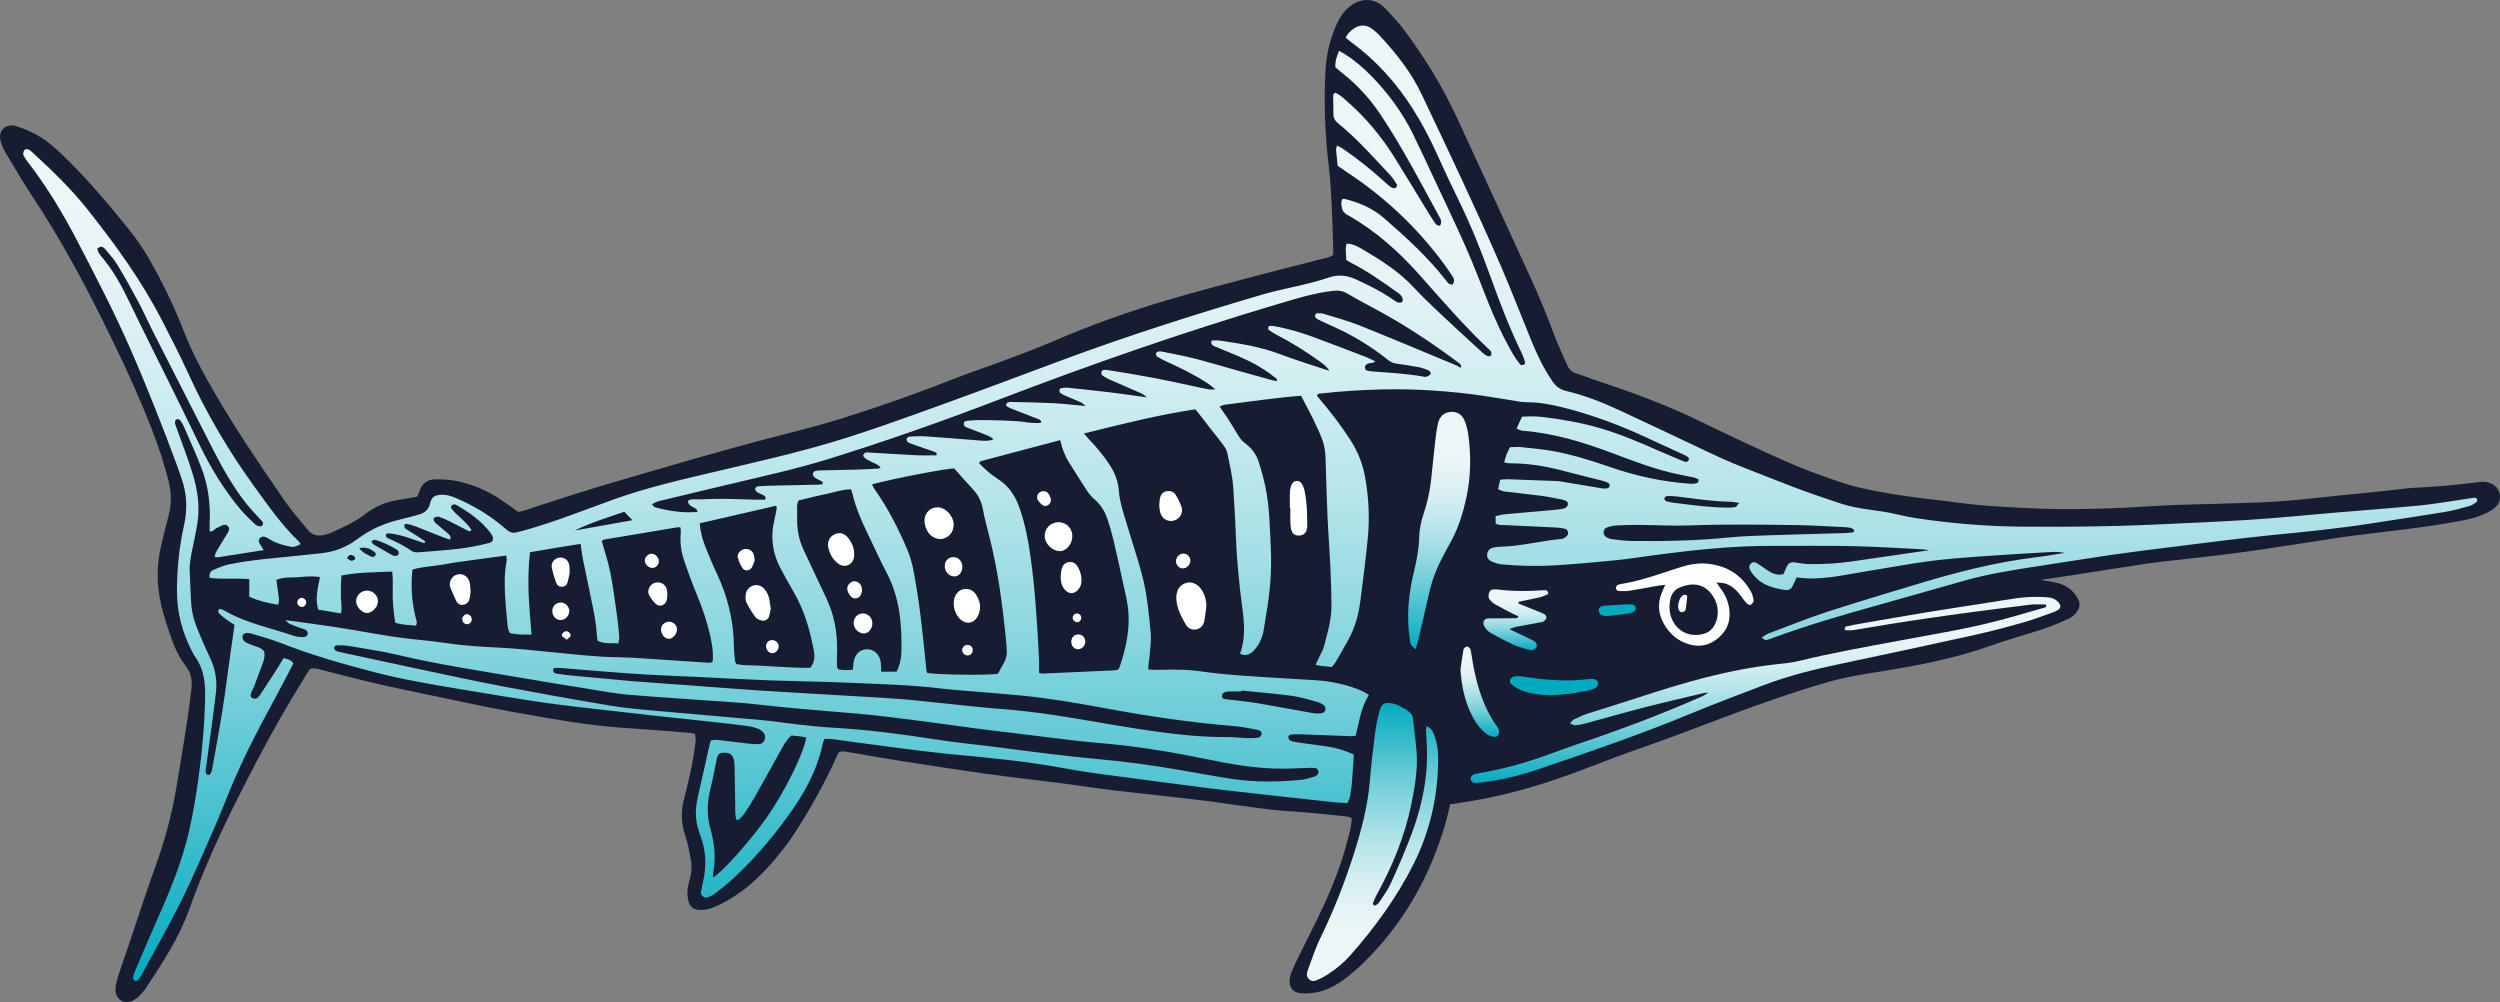 <?xml version="1.0" encoding="UTF-8"?><svg id="b" xmlns="http://www.w3.org/2000/svg" xmlns:xlink="http://www.w3.org/1999/xlink" viewBox="0 0 1054 422.47"><rect x="0" y="0" width="1054" height="422.47" fill="#808080" stroke="none"/><defs><style>.j{fill:url(#g);}.k{fill:url(#h);}.l{fill:url(#i);}.m{fill:url(#f);}.n{fill:url(#d);}.o{fill:url(#e);}.p{fill:#01abbf;}.q{fill:#fff;}.r{fill:#161d33;}</style><linearGradient id="d" x1="526.9" y1="413.7" x2="526.9" y2="10.77" gradientTransform="translate(1054) rotate(-180) scale(1 -1)" gradientUnits="userSpaceOnUse"><stop offset="0" stop-color="#01abbf"/><stop offset=".04" stop-color="#13b0c3"/><stop offset=".21" stop-color="#54c5d2"/><stop offset=".36" stop-color="#8ad6df"/><stop offset=".5" stop-color="#b4e4e9"/><stop offset=".63" stop-color="#d2eef1"/><stop offset=".74" stop-color="#e5f3f5"/><stop offset=".82" stop-color="#ecf6f7"/></linearGradient><linearGradient id="e" x1="475.33" y1="413.59" x2="475.33" y2="296.36" gradientTransform="translate(1054) rotate(-180) scale(1 -1)" gradientUnits="userSpaceOnUse"><stop offset=".18" stop-color="#ecf6f7"/><stop offset=".26" stop-color="#e5f3f5"/><stop offset=".37" stop-color="#d2eef1"/><stop offset=".5" stop-color="#b4e4e9"/><stop offset=".64" stop-color="#8ad6df"/><stop offset=".79" stop-color="#54c5d2"/><stop offset=".96" stop-color="#13b0c3"/><stop offset="1" stop-color="#01abbf"/></linearGradient><linearGradient id="f" x1="309.69" y1="330.12" x2="309.69" y2="251.64" xlink:href="#d"/><linearGradient id="g" x1="447.25" y1="273.79" x2="447.25" y2="173.65" xlink:href="#d"/><linearGradient id="h" x1="414.93" y1="274.1" x2="414.93" y2="248.46" xlink:href="#d"/><linearGradient id="i" x1="430.14" y1="310.68" x2="430.14" y2="272.57" xlink:href="#d"/></defs><g id="c"><g><path class="r" d="M218.56,215.87c-2.25-1.59-4.29-3.01-6.31-4.45-6.17-4.38-12.97-7.35-20.4-8.73-2.7-.5-5.51-.62-8.27-.62-3.24,0-5.52,1.63-6.63,4.77-.29,.82-.65,1.61-1.03,2.54-2.62,.47-5.17,.99-7.75,1.36-5.33,.78-10.1,2.78-14.35,6.11-4.3,3.37-9.32,5.46-14.21,7.76-.79,.37-1.65,.6-2.5,.82-2.91,.76-5.47,.37-7.47-2.17-3.08-3.9-6.49-7.57-9.31-11.65-11.71-16.97-23.27-34.06-33.32-52.09-3.49-6.26-6.72-12.66-9.31-19.35-4.07-10.52-8.95-20.67-14.52-30.46-2.59-4.56-5.59-8.95-8.89-13.03-8.65-10.69-17.47-21.25-27.38-30.82-3.7-3.57-7.54-6.97-12.11-9.36-2.57-1.35-5.3-2.51-8.08-3.34-4.34-1.3-7.68,2.03-6.45,6.36,.51,1.81,1.3,3.59,2.27,5.2,3.6,6.02,7.17,12.07,11.03,17.93,11.14,16.88,20.84,34.55,29.81,52.65,7.47,15.07,14.66,30.27,20.73,45.96,2.8,7.23,5.27,14.57,7.08,22.12,1.12,4.66,1.13,9.24-.08,13.87-1.22,4.66-2.42,9.34-3.45,14.05-2.04,9.35-1.4,18.6,1.34,27.73,.84,2.8,1.71,5.59,2.64,8.36,1.59,4.73,3.49,9.34,6.6,13.3,2.23,2.84,2.87,6.06,2.48,9.49-.55,4.94-1.2,9.87-1.96,14.78-1.41,9.1-2.9,18.19-4.44,27.27-1.86,10.98-4.71,21.68-8.49,32.18-4.07,11.27-7.73,22.69-11.58,34.04-1.03,3.05-2.09,6.08-3.12,9.13-.66,1.94-1.35,3.87-1.88,5.84-.34,1.26-.58,2.59-.56,3.89,.06,4.3,3.97,6.46,7.72,4.32,.75-.43,1.48-.96,2.09-1.58,1.02-1.04,2.08-2.09,2.88-3.3,7.12-10.73,14.18-21.47,18.53-33.74,7.7-21.69,17.93-42.23,28.6-62.58,6.18-11.79,12.76-23.35,19.78-34.67,.77-1.24,1.55-2.47,2.27-3.61,1.76-.8,3.28-.15,4.82,.24,8.65,2.16,17.26,4.46,25.95,6.43,9.83,2.24,19.74,4.12,29.59,6.27,16.57,3.62,33.25,6.63,50,9.3,9.24,1.47,18.57,2.3,27.92,2.89,7.44,.47,14.87,1.15,22.3,1.75,.56,.05,1.11,.22,1.89,.39,.09,1.2,.37,2.37,.22,3.47-.49,3.61-1.02,7.23-1.76,10.8-.95,4.58-2.06,9.13-3.22,13.66-1.31,5.12-1.03,10.07,.7,15.09,1.08,3.15,1.61,6.51,2.26,9.8,.61,3.07,.28,6.1-.6,9.1-.74,2.54-1.12,5.13-.57,7.8,.65,3.17,2.21,4.53,5.46,4.5,3.16-.03,5.99-1.23,8.73-2.65,7.76-4.02,14.36-9.53,20.14-16.04,4.18-4.71,8.1-9.63,11.46-14.97,6.09-9.66,11.71-19.57,16.41-29.99,.42-.93,.87-1.85,1.31-2.77,1.61-.81,3.21-.26,4.75,0,7.21,1.18,14.4,2.5,21.62,3.63,12.28,1.91,24.55,3.82,36.86,5.53,10.42,1.45,20.89,2.59,31.33,3.93,6.81,.88,13.61,1.94,20.42,2.79,6.96,.87,13.95,1.56,20.92,2.35,6.1,.69,12.21,1.33,18.3,2.12,9.28,1.2,18.53,2.61,27.81,3.74,5.08,.62,10.21,.78,15.3,1.23,5.68,.51,11.35,1.1,17.01,1.71,.67,.07,1.3,.46,2.01,.73-.15,3.42-1.05,6.49-1.86,9.59-2.47,9.51-6,18.65-10.13,27.54-3.26,7.03-6.83,13.91-10.25,20.86-1.03,2.1-2.05,4.21-2.96,6.36-.45,1.06-.78,2.22-.95,3.36-.49,3.41,1.22,5.78,4.67,6.08,2.15,.18,4.39,0,6.53-.39,4.09-.75,7.72-2.64,11.1-5.03,4.19-2.98,7.95-6.45,11.5-10.15,15.22-15.82,25.48-34.48,31.69-55.44,.83-2.79,1.39-5.65,2.11-8.64,3.31-.52,6.48-.99,9.64-1.52,16.5-2.78,32.39-7.73,47.96-13.75,8.04-3.11,16.1-6.16,24.25-8.97,11.32-3.91,22.49-8.28,33.71-12.48,14.37-5.38,28.81-10.55,43.57-14.8,7.89-2.27,15.99-3.48,24.07-4.77,15.03-2.41,29.9-5.37,44.3-10.48,7.56-2.68,15.34-4.78,22.96-7.31,3.45-1.15,6.79-2.65,10.14-4.1,1.63-.7,2.95-1.88,3.92-3.41,1.02-1.62,1.13-3.26,.22-4.98-1.81-3.44-4.61-5.66-8.31-6.65-2.09-.56-4.26-.84-7.36-1.42,5.24-.78,9.56-1.4,13.87-2.07,10.25-1.59,20.5-3.24,30.76-4.78,3.9-.59,7.83-.97,11.74-1.43,8.57-1,17.15-1.87,25.7-3,8.98-1.19,17.94-2.6,26.9-3.95,6.07-.91,12.12-1.95,18.2-2.8,6.66-.92,13.34-1.72,20.01-2.5,10.31-1.22,20.6-2.57,30.79-4.56,3.59-.7,7.14-1.64,10.4-3.36,1.28-.68,2.59-1.45,3.57-2.48,2.74-2.88,1.95-7.43-1.51-9.37-1.72-.96-3.57-1.24-5.52-.97-9.28,1.27-18.6,2.01-27.95,2.48-2.77,.14-5.52,.6-8.29,.89-8.14,.84-16.29,1.68-24.43,2.5-8.15,.82-16.28,1.82-24.45,2.35-9.05,.58-18.12,.71-27.18,1.02-7.45,.26-14.92,.29-22.36,.76-18.99,1.2-37.99,2-57,.97-9.19-.5-18.4-.89-27.55-2.18-7.67-1.08-15.4-1.73-23.06-2.91-9.38-1.45-18.8-2.94-27.82-6.03-7.46-2.56-14.91-5.23-22.11-8.42-12.29-5.45-24.45-11.21-36.54-17.09-13.58-6.6-27.65-11.86-41.97-16.55-3.33-1.09-6.57-2.45-9.91-3.49-1.99-.62-3.25-1.79-4.04-3.66-1.83-4.3-3.91-8.51-5.53-12.89-3.09-8.37-6.5-16.6-10.24-24.7-10.31-22.3-20.47-44.66-30.8-66.94-6.04-13.05-13.6-25.22-22.17-36.75-2.35-3.16-5.13-6-7.81-8.9-4.78-5.15-11.2-4.43-15.66-.44-2,1.79-3.52,3.89-4.63,6.32-2.83,6.18-4.57,12.68-4.97,19.44-.81,13.9-.28,27.77,1.4,41.61,.64,5.22,.9,10.49,1.16,15.74,.32,6.43,.46,12.86,.67,19.29,.02,.58-.05,1.15-.08,1.82-1.12,1.09-2.62,1.2-4,1.56-9.2,2.36-18.42,4.63-27.6,7.07-12.85,3.42-25.73,6.73-38.48,10.51-16.39,4.87-32.49,10.59-48.2,17.42-7.1,3.08-14.4,5.7-21.64,8.43-6.15,2.32-12.41,4.36-18.53,6.76-15.92,6.27-32.03,12-48.33,17.12-10.31,3.24-20.83,5.8-31.29,8.52-20.79,5.4-41.38,11.54-62.01,17.52-13.62,3.95-27.08,8.34-40.54,12.78-.83,.27-1.69,.44-2.83,.72Z"/><g><path class="n" d="M567.28,23.03c3.98,2.5,7.48,5.57,10.77,8.9,7.11,7.23,13.06,15.31,17.57,24.4,2.91,5.87,5.63,11.85,8.41,17.79,4.63,9.9,9.38,19.76,13.81,29.75,3.3,7.46,6.23,15.09,9.21,22.69,3.16,8.02,6.78,15.81,11.14,23.25,.8,1.37,1.75,2.67,2.77,3.89,.23,.28,1.07,.24,1.54,.08,.26-.09,.54-.79,.45-1.11-.36-1.25-.77-2.51-1.34-3.67-5.06-10.37-9.17-21.13-13.08-31.97-3.96-10.97-8.26-21.81-13.42-32.3-3.15-6.41-6.16-12.9-9.1-19.4-3.07-6.79-6.49-13.38-10.51-19.66-6.91-10.79-15.31-20.2-25.69-27.78-.81-.59-1.56-1.27-2.47-2.02,.81-1.76,2.07-2.93,3.54-3.89,2.44-1.58,4.96-1.66,7.37,.02,1.19,.83,2.31,1.8,3.29,2.85,6.98,7.51,13.35,15.46,17.77,24.8,5.68,11.99,11.41,23.96,16.98,36,5.57,12.04,11.12,24.1,16.38,36.27,4.51,10.43,8.59,21.05,12.9,31.58,2.49,6.08,5.29,12,9.07,17.43,1.41,2.02,3.12,3.29,5.55,3.87,7.83,1.87,15.3,4.77,22.57,8.17,10.69,5,21.4,9.98,32.05,15.07,7.1,3.4,14.22,6.75,21.57,9.57,7.35,2.82,14.63,5.81,22,8.55,6,2.23,12.07,4.28,18.16,6.28,7.39,2.42,15.23,2.52,22.75,4.29,2.97,.7,5.98,1.34,9,1.79,14.88,2.22,29.83,3.43,44.89,3.52,17.8,.1,35.6,0,53.38-.81,13.99-.65,27.98-1.19,41.95-2.09,12.08-.78,24.12-2.01,36.19-3.03,11.77-.99,23.55-1.87,35.31-2.99,5.51-.52,10.97-1.49,16.45-2.28,2.3-.33,4.6-.74,6.9-1.04,.31-.04,.85,.31,.98,.61,.14,.32,.07,1.01-.17,1.18-.93,.66-1.9,1.42-2.97,1.72-3.51,.97-7.03,1.97-10.62,2.56-10.21,1.69-20.45,3.16-30.67,4.77-14.27,2.25-28.63,3.64-43,5.04-6.67,.65-13.33,1.48-19.99,2.28-7.53,.9-15.05,1.84-22.57,2.8-8.24,1.05-16.49,2.05-24.71,3.25-10.24,1.49-20.45,3.17-30.68,4.74-10.23,1.56-20.46,3.16-30.45,5.95-11.78,3.3-23.53,6.74-35.32,10.02-15.73,4.37-31.4,8.89-46.71,14.59-.68,.25-1.4,.53-2.1,.52-.44,0-.88-.5-1.7-1.02,1.21-.73,1.99-1.37,2.88-1.7,8.18-3.08,16.29-6.38,24.59-9.09,12.88-4.21,25.88-8.05,38.85-11.97,16.2-4.89,32.57-9.08,49.42-11.11,4.01-.48,7.99-1.22,11.99-1.83-1.92-.4-3.81-.5-5.69-.39-10.19,.6-20.39,1.17-30.57,1.91-7.12,.52-14.26,1.07-21.34,2.03-8.95,1.22-17.83,2.91-26.76,4.34-9.45,1.51-18.83,3.9-28.55,2.42-.63,1.3-1.21,2.48-1.76,3.66-.65,1.39-1.76,1.85-3.22,1.65-2.91-.39-5.73-1.07-8.38-2.38-2.55-1.27-4.52-3.18-6.03-5.57-.85-1.34-.79-2.39,.06-3.17,.92-.84,1.9-.65,2.81-.06,1.34,.87,2.61,1.86,3.94,2.74,2.09,1.38,4.26,2.5,7.01,1.75,.3-.72,.58-1.37,.85-2.03,1.09-2.75,1.82-3.2,4.54-2.82,1.73,.24,3.46,.6,5.19,.63,6.13,.12,12.25-.27,18.32-1.14,10.82-1.54,21.63-3.13,32.5-4.71-1.1-.15-2.2-.37-3.3-.42-9.76-.47-19.52-1.11-29.28-1.31-11.23-.24-22.47-.06-33.7-.1-16.52-.06-32.9,1.72-49.25,3.86-5.35,.7-10.67,1.6-16.03,2.14-8.56,.86-17.13,1.64-25.72,2.18-7.72,.48-15.46,.34-23.17-.41-1.41-.14-2.83-.68-4.13-1.27-1.4-.63-2-1.96-1.74-3.21,.3-1.43,1.23-2.31,2.62-2.6,.99-.21,2.02-.32,3.04-.34,8.64-.21,17.01-2.49,25.58-3.27,.79-.07,1.63-.6,2.25-1.15,1.08-.95,.67-2.8-.7-3.15-1.26-.32-2.58-.46-3.88-.53-6.99-.36-13.99-.65-20.98-1-1.43-.07-2.93,.21-4.38-.67v-3.13c1.39-.28,2.64-.65,3.91-.77,7.11-.66,14.23-1.25,21.35-1.9,1.3-.12,2.62-.26,3.86-.64,.56-.17,1.21-.9,1.34-1.48,.21-.96-.52-1.6-1.43-1.89-.55-.18-1.12-.33-1.69-.43-2.72-.5-5.43-1.09-8.17-1.45-5.2-.68-10.43-1.2-15.63-1.86-.79-.1-1.54-.55-2.49-.91,.32-1.47,.59-2.7,.86-3.99,1.11-.1,1.97-.27,2.83-.24,7,.23,14,.49,20.99,.78,1.01,.04,2.03,.23,3.03,.4,5.46,.9,10.92,1.84,16.39,2.72,.69,.11,1.45,.06,2.13-.11,.33-.08,.71-.58,.77-.95,.07-.36-.11-.99-.38-1.15-.73-.43-1.56-.76-2.38-.97-5.36-1.38-10.75-2.65-16.1-4.09-7.64-2.06-15.37-3.36-23.31-3.33-.68,0-1.36-.23-2.28-.4,.35-1.21,.56-2.19,.92-3.12,.41-1.06,.96-2.07,1.52-3.26,1.56-.03,3.02-.21,4.44-.07,4.35,.45,8.71,.85,13.01,1.59,8.5,1.45,16.71,4.05,24.84,6.86,10.94,3.78,22.16,6.22,33.72,7.02,.98,.07,2-.09,2.97-.29,.25-.05,.47-.65,.55-1.02,.05-.21-.15-.63-.34-.72-.65-.29-1.33-.55-2.02-.7-2.56-.55-5.15-.99-7.71-1.57-8.98-2.03-17.55-5.34-26.15-8.56-12.32-4.62-24.82-8.51-38.05-9.49-.77-.06-1.52-.54-2.48-.9,.84-1.83,1.56-3.39,2.31-5.02,3-.19,5.76-.21,8.5,.11,8.26,.97,16.43,2.39,24.44,4.73,8.56,2.5,16.72,6.01,24.86,9.59,3.33,1.47,6.7,2.87,10.06,4.28,.81,.34,1.68,.64,2.35-.27,.49-.67-.05-1.52-1.48-2.18-5.42-2.51-10.87-4.97-16.29-7.49-11.26-5.23-22.85-9.56-34.9-12.61-5.1-1.29-10.24-2.27-15.54-2.25-1.16,0-2.33-.15-3.47-.33-5.18-.82-10.34-1.77-15.53-2.5-13.89-1.95-27.84-2.9-41.88-2.58-8.61,.19-17.19,.72-25.75,1.7-.63,.07-1.5-.19-1.83,.97,.4,.48,.85,1.04,1.31,1.58,4.62,5.47,8.97,11.13,12.84,17.15,3.11,4.85,5.19,10.09,6.19,15.77,1.51,8.53,1.92,17.12,1.08,25.72-.87,8.85-1.99,17.67-3.15,26.49-.74,5.67-2.28,11.15-5.05,16.2-1.75,3.2-3.57,6.35-5.42,9.49-.42,.72-1.05,1.32-1.61,1.99-2.24-.44-4.42-.23-6.75-1,.6-1.28,1.08-2.31,1.56-3.34,.62-1.32,1.47-2.57,1.84-3.95,1.52-5.77,3.31-11.53,3.28-17.57-.03-5.69-.22-11.37-.49-17.06-.32-6.85-.88-13.68-1.18-20.53-.36-8.16-.55-16.33-.82-24.49-.09-2.78-.45-5.51-1.46-8.14-2.41-6.27-5.62-12.14-8.87-18.3-10.78,.8-21.42,2.46-32.1,3.77-.68,.08-1.33,.45-2.26,.77,1.13,1.63,2.15,3.03,3.11,4.47,.97,1.46,1.88,2.95,2.8,4.44,.92,1.49,1.74,3.05,2.76,4.46,.67,.92,1.56,1.73,2.48,2.43,2.66,2.01,4.46,4.63,5.44,7.75,1,3.19,1.9,6.43,2.61,9.7,1.95,8.88,2,17.96,2.42,26.98,.44,9.51-.42,18.94-2.11,28.3-.39,2.15-.61,4.33-1.06,6.47-.61,2.9-1.86,5.56-3.88,7.73-1.51,1.64-3.35,2.71-5.91,1.51,2.26-6.38,1.84-12.7,.97-19.13-1.45-10.69-2.47-21.44-2.83-32.24-.2-6.12-.65-12.23-1.01-18.35-.3-5.11-1.52-10.06-2.56-15.04-.2-.96-.71-1.92-1.28-2.74-1.17-1.67-2.49-3.24-3.74-4.85-2.24-2.88-4.47-5.76-6.71-8.63-.52-.67-1.07-1.33-1.7-2.11-15.8,2.37-31.15,6.29-46.97,10.19,.96,1.11,1.58,1.89,2.26,2.6,3.23,3.39,6.21,6.96,8.75,10.91,2.09,3.25,3.39,6.69,3.69,10.61,.22,2.88,.89,5.76,1.69,8.54,1.9,6.58,4.02,13.1,6.01,19.65,.85,2.79,1.67,5.59,2.37,8.42,1.91,7.67,2.65,15.52,3.37,23.35,.31,3.29-.24,6.68-.49,10.01-.13,1.71-.61,3.4-.49,5.43,2.56,.21,5.02,.12,7.48,.07,4.81-.1,9.59-.02,14.4,.68,6.05,.88,12.17,1.43,18.27,1.87,10.04,.73,20.09,1.22,30.13,1.88,6.88,.46,13.58,1.79,19.92,4.61,.89,.4,1.7,1,2.75,1.62-3.33,5.35-4.08,11.31-5.51,17.17-.67,.08-1.24,.23-1.79,.21-7.29-.26-14.57-.57-21.86-.82-1.3-.05-2.62,.01-3.92,.15-.32,.03-.82,.54-.83,.85-.02,.51,.15,1.27,.51,1.48,.72,.44,1.6,.7,2.45,.82,4.47,.66,8.95,1.26,13.43,1.87,3.9,.54,7.58,1.73,11.19,3.39-.25,3.84-.44,7.47-.74,11.09-.18,2.18-.46,4.35-.84,6.5-.16,.94-.68,1.82-1.09,2.87-1.94-.11-3.68-.12-5.41-.31-15.36-1.68-30.73-3.36-46.08-5.11-6.08-.69-12.15-1.53-18.22-2.31-7.23-.93-14.46-1.84-21.68-2.84-9.24-1.28-18.53-2.32-27.69-4.04-14.79-2.78-29.71-4.29-44.66-5.68-8.71-.81-17.39-1.89-26.07-2.99-9.26-1.17-18.49-2.51-27.74-3.74-.97-.13-1.97-.02-2.95-.02-.25,.59-.49,.97-.57,1.38-2.05,10.03-6.48,19-12.21,27.38-7.27,10.63-15.51,20.46-24.86,29.32-2.64,2.5-5.52,4.76-8.38,7.01-1.01,.79-2.26,1.34-3.49,1.74-1.21,.4-2.75-.97-2.58-2.25,.19-1.44,.56-2.86,.88-4.28,1.45-6.55,1.37-13.02-1.06-19.36-.31-.82-.58-1.65-.84-2.49-1.15-3.69-1.38-7.45-.8-11.25,.31-2.01,.8-4,1.24-5.99,1.4-6.26,2.81-12.51,4.23-18.76,.13-.56,.32-1.1,.53-1.82,1.02-.08,2.03-.31,3-.2,4.2,.45,8.39,1.04,12.58,1.51,1.58,.18,3.19,.3,4.78,.25,1.07-.04,1.88-.75,2.28-1.79,.46-1.2,.26-2.34-.62-3.24-.6-.61-1.35-1.18-2.14-1.47-1.36-.5-2.78-.92-4.21-1.11-5.06-.67-10.13-1.25-15.2-1.8-7.39-.81-14.78-1.55-22.17-2.36-8.26-.91-16.52-1.84-24.77-2.81-8.25-.97-16.52-1.83-24.74-3.05-11.97-1.78-23.9-3.79-35.83-5.78-11.79-1.96-23.57-4-35.15-7.01-13.4-3.48-26.69-7.31-39.6-12.4-3.79-1.49-7.76-2.51-11.66-3.71-.68-.21-1.42-.34-2.14-.35-.98-.01-1.75,.58-1.88,1.49-.08,.61,.22,1.47,.66,1.91,.59,.59,1.45,.95,2.25,1.28,1.21,.5,2.49,.84,3.7,1.34,2.58,1.05,3.03,1.92,2.51,4.75-.1,.57-.24,1.15-.44,1.69-1.26,3.41-2.53,6.82-3.84,10.21-.42,1.08-1.05,2.1-1.38,3.2-.13,.44,.15,1.31,.51,1.51,.54,.31,1.41,.43,1.97,.2,.61-.25,1.11-.92,1.51-1.51,2.18-3.27,4.33-6.56,6.45-9.87,1.17-1.82,2.26-3.69,3.4-5.56,1.71,.37,3.11,.62,4.16,2.22-3.02,5.72-5.99,11.56-9.14,17.31-6.45,11.77-12.53,23.72-17.63,36.15-2.16,5.26-4.23,10.56-6.53,15.76-4.59,10.4-9,20.9-14.06,31.07-5.38,10.83-11.42,21.33-17.19,31.97-.27,.5-.62,1-1.06,1.35-.29,.23-.93,.39-1.17,.22-.41-.28-.94-.91-.86-1.28,.27-1.27,.69-2.52,1.21-3.72,3.57-8.3,7.13-16.61,10.78-24.88,4.6-10.42,8.72-21,11.39-32.1,1.91-7.95,3.21-16.01,4.33-24.1,1.55-11.28,2.53-22.61,2.72-34,.1-6.09-.67-11.94-4.5-16.99-.35-.46-.58-1.01-.85-1.53-4.28-8.15-6.57-16.77-6.53-26.03,.04-9.23,.94-18.35,2.96-27.35,1.54-6.87,1.29-13.6-1.17-20.23-.46-1.23-.8-2.5-1.25-3.73-6.42-17.37-13.18-34.61-20.64-51.56-6.58-14.96-14.13-29.44-21.65-43.94-6.19-11.93-13.08-23.43-21.33-34.07-.53-.69-1.01-1.43-1.44-2.19-.21-.36-.37-.85-.31-1.24,.09-.54,.29-1.21,.68-1.49,.38-.27,1.17-.3,1.59-.08,.76,.39,1.41,1.02,2.05,1.61,8.06,7.41,15.92,15,22.76,23.6,11.83,14.86,22.91,30.22,31.62,47.16,3.8,7.39,7.59,14.79,11.04,22.35,7.66,16.79,17,32.58,27.8,47.5,5.89,8.14,11.7,16.39,19.01,23.4,.19,.18,.23,.52,.34,.78-2.7,1.3-2.71,1.33-4.84,.9-2.72-.55-5.38-1.32-7.79-2.77-.62-.38-1.25-.75-1.91-1.05-.84-.38-1.7-.44-2.43,.26-.76,.72-.69,1.55-.21,2.38,.48,.84,1,1.65,1.69,2.77-6.68,1.06-12.96,2.06-19.24,3.03-.4,.06-.84-.11-1.47-.21,.24-.76,.34-1.48,.68-2.07,1.24-2.14,2.56-4.23,3.84-6.35,.52-.87,1.14-1.7,1.5-2.63,.51-1.34-.79-2.79-2.16-2.39-1.1,.32-2.11,.94-3.16,1.41-.87,.39-1.32,1.6-2.75,1.32,0-1.27-.05-2.54,0-3.82,.35-7.97-.68-15.75-3.57-23.19-2.27-5.84-4.88-11.54-7.37-17.29-.34-.8-.83-1.54-1.32-2.26-.44-.66-1.16-1.06-1.85-.59-.37,.25-.62,1.05-.52,1.52,.25,1.13,.74,2.2,1.13,3.3,2.09,5.91,4.38,11.75,6.22,17.74,2.12,6.87,3.25,13.94,2.09,21.16-.56,3.45-1.26,6.88-1.99,10.3-.7,3.29-1.4,6.57-1.27,9.95,.16,4.23,.38,8.45,.58,12.67,.18,3.68,.94,7.25,2.29,10.65,1.72,4.33,3.56,8.62,5.58,12.82,2.36,4.88,3.26,9.94,2.6,15.3-.3,2.46-.6,4.92-.92,7.38-1.08,8.09-2.19,16.18-3.26,24.27-.13,.95-.49,2.06,.66,2.71,.76,.43,1.61-.44,1.94-2.31,1.48-8.18,3-16.35,4.3-24.55,1.25-7.92,2.25-15.88,3.37-23.82,.59-4.17,1.18-8.33,1.78-12.52-1.27-.83-2.39-1.49-3.44-2.26-1.05-.78-2.07-1.61-3.01-2.51-.58-.55-.65-1.27,.16-2.03,.59,.21,1.31,.34,1.9,.69,9.18,5.39,19.61,7.35,29.5,10.76,1.08,.37,2.29,.44,3.45,.51,1.34,.09,2.28-.57,2.32-1.45,.05-1.06-.65-1.56-1.49-1.9-.54-.22-1.13-.31-1.67-.51-1.5-.55-3.01-1.1-4.48-1.73-.45-.19-.78-.66-1.82-1.59,7.76,1.07,14.68,1.93,21.58,3.01,8.49,1.32,16.94,2.96,25.44,4.2,6.78,.99,13.64,1.4,20.41,2.43,7.66,1.16,15.35,1.61,23.08,1.99,7.42,.37,14.82,1.22,22.22,1.93,9.29,.88,18.56,2.04,27.91,2.11,2.33,.02,4.67,.12,7,.27,10.33,.67,20.66,1.39,31,2.06,.4,.03,.81-.17,1.46-.31,.42-2.93,.06-5.79-.47-8.63-1.32-7.05-3.64-13.79-6.39-20.41-1.89-4.57-3.59-9.24-5.16-13.93-1.25-3.76-1.78-7.66-1.36-11.65,.07-.69-.06-1.41-.1-2.09-.45-.07-.75-.19-1.02-.15-10.35,1.71-20.7,3.43-31.05,5.19-.49,.08-.93,.5-1.16,.63,1.29,4.64,2.77,8.93,3.63,13.34,1.21,6.15,1.99,12.38,2.87,18.58,.41,2.88,.68,5.79,.9,8.7,.06,.8-.27,1.63-.44,2.55-3.06-.23-5.99,.34-8.7-1.13-.12-.84-.28-1.56-.32-2.27-.27-5.27-1.35-10.4-2.44-15.54-1.21-5.7-2.4-11.41-3.54-17.13-.37-1.83-.54-3.71-.85-5.88-7.22,1.1-14.2,2.27-21.36,3.52-.63,5.81-.8,11.47-.59,17.11,.21,5.77,.79,11.53,1.24,17.64-3.09-.09-6.11,.12-9.06-.66-.92-1.34-.98-2.83-1.12-4.26-.36-3.48-.71-6.97-.9-10.46-.3-5.25-.45-10.5,.59-15.7,.13-.63-.1-1.33-.19-2.28-4.62,.62-8.94,1.17-13.25,1.78-4.47,.63-8.97,1.18-13.4,2.02-4.25,.81-8.64,.81-12.85,2.13-.1,.93-.21,1.64-.25,2.36-.35,5.86,.05,11.65,1.47,17.37,.29,1.17,.96,2.44,.26,3.91-2.98-.36-5.88-.21-8.75-1.28-.6-3.52-.93-6.98-1.06-10.48-.13-3.59,.28-7.21-.24-11.05-7.31,.32-14.39,.27-21.39,1.67-.34,4.62-.33,8.98,.03,13.34,.07,.8-.1,1.61-.18,2.63-3.42-.56-6.55-1.08-9.64-1.59-1.41-4.82-.1-9.21,.74-13.72-3.19-.58-6.24-.18-9.27,.05-2.98,.22-6.07-.16-9.13,1.11,.39,2.73,.8,5.31,1.1,7.91,.09,.78-.13,1.61-.23,2.58-4.33-.63-8.25-1.58-12.27-3.36v-7.42c-5.75-.53-11.26,.19-16.68-.54-.41-1.88,.43-2.91,1.68-3.43,2.13-.9,4.31-1.83,6.57-2.29,7-1.44,14.11-2.19,21.22-2.86,5.81-.54,11.6-1.21,17.41-1.8,5.65-.57,10.76-2.5,15.3-5.93,.12-.09,.25-.15,.37-.24,5.45-4.11,11.6-6.65,18.21-8.18,2.41-.56,4.79-1.25,7.19-1.89,2.56-.68,4.34-1.97,4.97-4.85,.58-2.63,2.09-3.47,4.79-3.58,2.1-.08,4.04,.54,5.93,1.33,7.3,3.08,14.04,7.07,20.11,12.21,3.38,2.86,3.5,2.95,7.85,1.76,5.19-1.42,10.34-3.06,15.42-4.83,7.7-2.69,15.33-5.6,23-8.38,14.84-5.36,30.21-8.76,45.53-12.37,12.76-3.01,25.55-5.95,38.2-9.4,19.27-5.25,38.01-12.21,56.78-18.98,16.58-5.99,33.07-12.26,49.6-18.38,27.34-10.12,55.11-18.96,83.07-27.18,9.5-2.79,19.37-4.21,28.77-7.39,4-1.35,7.73-.85,11.44,.88,5.29,2.47,10.54,5,15.34,8.36,.6,.42,1.2,.83,1.84,1.17,.81,.44,2.19,.24,2.33-.41,.13-.61-.01-1.45-.36-1.97-.47-.7-1.2-1.27-1.91-1.77-6.32-4.45-12.58-8.99-19.52-12.46-.64-.32-1.22-.76-2.02-1.27,.16-2.21-.57-4.48,.24-6.82,2.79,.12,4.94,1.4,7.05,2.64,7.67,4.53,15.15,9.3,21.28,15.93,3.37,3.64,6.96,7.06,10.57,10.46,6.16,5.8,12.39,11.52,18.64,17.22,1.53,1.4,3.06,1.65,3.36,.81,.51-1.4-.58-2.15-1.4-2.92-10.19-9.64-19.33-20.24-28.62-30.73-8.74-9.86-18.51-18.61-30.05-25.2-.51-.29-1.08-.52-1.48-.92-.49-.49-1.07-1.08-1.21-1.71-.3-1.39-.71-2.84-.04-4.23,.34-.08,.63-.25,.87-.19,6.18,1.47,11.92,3.9,16.76,8.11,9.37,8.14,18.52,16.5,26.19,26.33,.36,.46,.69,.99,1.16,1.29,.44,.28,1.37,.56,1.52,.37,.4-.49,.72-1.24,.66-1.86-.06-.68-.49-1.37-.89-1.96-1.22-1.82-2.45-3.63-3.75-5.38-11.25-15.15-24.83-27.82-40.57-38.2-1.32-.87-2.62-1.79-3.87-2.65-.14-1.52-.3-2.82-.37-4.13-.07-1.36-.68-2.78,.21-4.41,1.06,.62,1.95,1.06,2.76,1.61,5.65,3.9,11.02,8.16,16.12,12.75,1.08,.98,2.17,1.96,3.3,2.88,.44,.35,.99,.64,1.53,.76,.36,.07,.9-.11,1.15-.38,.25-.25,.45-.9,.3-1.13-.84-1.34-1.66-2.74-2.74-3.89-7.08-7.55-13.92-15.36-22-21.91-1.34-1.09-2.09-2.32-2.04-4.1,.06-2.33-.08-4.67-.09-7,0-.69-.11-1.49,1.02-1.84,1.98,.98,3.67,2.59,5.4,4.11,7.61,6.71,13.98,14.48,19.36,23.04,4.73,7.53,9.28,15.18,13.93,22.76,1.07,1.74,2.16,3.47,3.3,5.16,.6,.88,1.86,1.28,2.17,.73,.31-.55,.39-1.35,.27-1.98-.13-.69-.6-1.32-.94-1.96-1.87-3.46-3.76-6.92-5.63-10.38-5.9-10.9-11.92-21.74-18.79-32.08-4.4-6.62-9.63-12.44-15.87-17.37-1.13-.89-2.22-1.85-3.28-2.74-.2-2.42,.53-4.45,1.51-6.95,1.19,.65,1.97,1.03,2.69,1.48Zm49.17,131.95c-.08,.07-.16,.2-.25,.2-.1,0-.21-.09-.32-.14,.04-.4,.27-.99,.08-1.17-.71-.72-1.54-1.33-2.36-1.93-11.14-8.27-22.74-15.82-35.01-22.31-3.61-1.91-7.18-3.89-10.7-5.95-1.86-1.09-3.72-1.3-5.85-1.06-7.88,.87-15.39,3.22-22.92,5.46-39.69,11.79-78.76,25.36-117.42,40.18-23.94,9.18-48.12,17.74-72.63,25.32-13.09,4.05-26.48,7-39.8,10.17-9.92,2.36-19.85,4.7-29.76,7.12-1.49,.36-3.12,.56-4.62,1.85,.56,.51,.89,1.05,1.33,1.17,5.8,1.59,11.68,2.45,17.84,1.95-.13-1.58-1.51-1.68-2.37-2.26-.85-.57-1.72-1.05-1.59-2.55,1.75-.89,3.65-.41,5.47-.49,1.75-.08,3.5-.17,5.25-.2,1.9-.04,3.79-.04,5.69-.02,1.75,.02,3.5,.09,5.25,.14,1.9,.06,3.79,.15,5.69,.19,1.73,.03,3.45,0,5.07,0,.45-.79,.27-1.21-.28-1.62-1.26-.92-3.08-1.02-3.86-2.49-.04-1.09,.64-1.44,1.36-1.51,1.59-.16,3.2-.21,4.8-.25,7-.16,14-.3,21-.46,.41,0,.82-.14,1.19-.2,.45-.84-.17-1.08-.65-1.36-.5-.3-1.04-.52-1.55-.81-.87-.51-1.85-.96-1.8-2.22,.04-.89,.85-1.34,2.82-1.39,5.1-.14,10.21-.2,15.31-.34,3.21-.09,6.41-.27,9.61-.44,.21-.01,.4-.29,.79-.58-1.52-1.47-3.53-1.98-5.25-2.95-1.71-.96-2.36-1.75-1.93-2.46,.67-1.12,1.77-.82,2.76-.76,6.55,.37,13.1,.81,19.65,1.13,2.76,.13,5.53,.02,8.28,.02,.45-1.03-.33-1.3-.97-1.53-3.15-1.12-6.32-2.21-9.48-3.29-.97-.33-1.97-.6-2.14-1.87,.13-.89,.86-1.19,1.56-1.22,2.18-.1,4.38-.22,6.55-.07,7.71,.53,15.41,1.16,23.12,1.77,1.73,.14,3.44,.21,5.45-.45-1.37-1.48-2.94-1.82-4.33-2.4-2.28-.96-4.63-1.75-6.93-2.67-1.09-.43-1.63-1.19-.92-2.59,3.46-.74,7.1-.49,10.71-.49,3.64,0,7.29,.2,10.93,.4,3.54,.19,7.05,1.15,10.66,.67-.04-1.19-.82-1.36-1.46-1.61-3.79-1.49-7.6-2.95-11.4-4.44-.66-.26-1.32-.6-1.85-1.06-.17-.14-.07-.97,.16-1.13,.44-.32,1.06-.54,1.61-.53,6.12,.14,12.24,.24,18.35,.55,4.2,.21,8.39,.74,13.24,1.18-.89-.76-1.24-1.24-1.71-1.45-2.39-1.07-4.83-2.04-7.23-3.1-.65-.28-1.26-.68-1.81-1.12-.51-.4-.21-1.73,.42-1.83,.99-.15,2.02-.31,3-.21,6.09,.63,12.18,1.29,18.26,2.02,4.77,.58,9.51,1.29,15.03,2.05-1.16-.83-1.7-1.37-2.36-1.66-4.53-2.01-9.09-3.94-13.62-5.95-1.05-.47-2.08-1.06-2.99-1.76-.31-.24-.33-1.05-.22-1.54,.07-.3,.62-.66,.98-.69,.71-.06,1.44,.06,2.16,.17,12.1,1.86,24.13,4.1,36.07,6.81,1.99,.45,3.99,.87,5.99,1.23,.64,.12,1.32,.02,2.83,.02-1.66-1.28-2.6-2.13-3.66-2.81-5.17-3.31-10.63-6.07-16.23-8.57-1.59-.71-3.15-1.51-4.64-2.41-.37-.22-.69-1.06-.55-1.42,.16-.4,.87-.8,1.35-.82,.86-.03,1.73,.22,2.59,.38,5.87,1.12,11.71,2.33,17.46,4.01,9.09,2.66,18.23,5.15,27.35,7.7,.68,.19,1.38,.34,2.09,.52,.51-1.1-.36-1.36-.82-1.72-4.59-3.67-9.7-6.46-15.07-8.78-3.34-1.44-6.73-2.79-10.1-4.18-1-.41-1.82-.95-1.36-2.51,1.1,0,2.25-.14,3.35,.02,8.51,1.25,16.99,2.55,25.11,5.62,6.13,2.31,12.41,4.23,18.62,6.32,.66,.22,1.33,.41,2.53,.79-1.28-2.02-2.71-2.97-4.09-3.96-5.81-4.17-11.84-7.99-18.23-11.24-1.15-.59-2.24-1.32-3.29-2.08-.21-.16-.17-.79-.1-1.17,.04-.21,.41-.49,.63-.49,.72,0,1.44,.05,2.15,.18,5.31,.99,10.5,2.46,15.57,4.32,7.52,2.77,15,5.65,22.48,8.51,1.34,.51,2.61,1.2,4.3,1.98-1.2,.95-2.44,.54-3.36,1.03-1.11,.6-1.37,1.42-.64,2.7,.71,.15,1.54,.42,2.39,.48,7.41,.56,14.85,.94,22.18,2.26,.28,.05,.63,.14,.86,.03,.62-.28,1.42-.52,1.73-1.03,.43-.73-.21-1.47-.86-1.73-1.34-.55-2.73-1.05-4.15-1.32-3.15-.59-6.32-1.07-9.5-1.51-1.2-.17-2.17-.6-3.12-1.36-7.21-5.77-15.02-10.55-23.45-14.31-2.13-.95-4.25-1.91-6.35-2.94-.48-.24-1.02-.7-1.16-1.17-.12-.39,.27-1.33,.5-1.36,.98-.1,2.05-.13,2.98,.15,5.15,1.58,10.38,2.98,15.37,4.97,13.8,5.52,27.49,11.31,41.21,17.01,.52,.22,.97,.6,1.45,.91,.18-.05,.35-.11,.53-.16Zm-202.99,39.46c-.22,.06-.38,.4-.73,.8,2.41,2.46,4.99,4.83,7.89,6.64,4.88,3.05,7.58,7.5,9.37,12.73,2.14,6.23,3.4,12.65,4.34,19.14,2.14,14.72,2.98,29.56,3.72,44.4,.09,1.74,.01,3.48,.01,5.52,.25,.07,.78,.33,1.29,.31,10.04-.42,20.08-.88,30.12-1.34,.57-.03,1.14-.15,1.75-.23,.28-.36,.65-.65,.78-1.03,2.8-8.35,4.68-16.85,3.47-25.73-.41-3.02-1.14-6.01-1.79-8.99-1.4-6.4-2.79-12.8-4.29-19.18-.67-2.83-1.51-5.62-2.41-8.39-1.1-3.38-2.88-6.32-5.64-8.68-1.2-1.03-2.26-2.29-3.13-3.62-2.56-3.89-4.99-7.87-7.49-11.81-1.81-2.84-2.96-5.95-3.73-9.42-11.34,2.99-22.44,5.92-33.53,8.87Zm7.26,89.64c.21-.39,.46-.89,.74-1.38,3.2-5.74,3.39-5.46,2.66-12.86-1.47-15.09-3.47-30.09-7.3-44.79-.92-3.52-1.82-7.06-2.49-10.63-.62-3.28-2.09-5.98-4.36-8.38-2.6-2.75-5.06-5.63-7.66-8.54-3.19-.05-24.87,4.11-34.67,6.7,.33,.66,.57,1.32,.96,1.87,5.75,8.13,10.25,16.94,14.09,26.09,2.04,4.86,2.76,10.08,3.64,15.26,1.99,11.79,3.05,23.68,4.29,35.55,.03,.26,.23,.5,.35,.76,4.33,.77,25.22,1.04,29.76,.35Zm86.76,35.75c-11.13-2.32-22.34-4.21-33.64-5.55-6.37-.76-12.78-1.17-19.15-1.89-8.26-.93-16.5-2-24.74-3.01-6.08-.74-12.16-1.44-18.23-2.23-7.51-.98-15.01-2.11-22.53-3.05-9.25-1.16-18.5-2.43-27.79-3.23-14.38-1.24-28.77-2.31-43.11-3.98-4.34-.5-8.71-.78-13.08-1.09-13.38-.96-26.77-1.75-40.14-2.9-6.09-.52-12.12-1.69-18.16-2.65-8.35-1.33-16.69-2.68-25.02-4.12-18.09-3.12-36.26-5.77-54.15-10.01-6.65-1.58-13.45-2.55-20.2-3.71-1.85-.32-3.77-.35-5.65-.37-.4,0-1.08,.65-1.12,1.05-.04,.42,.45,1.09,.88,1.3,.77,.38,1.66,.54,2.51,.72,11.39,2.45,22.78,4.92,34.18,7.33,11.12,2.35,22.22,4.79,33.39,6.9,15.32,2.9,30.66,5.68,46.04,8.23,6.75,1.12,13.6,1.64,20.42,2.26,14.23,1.3,28.47,2.44,42.7,3.74,5.08,.47,10.12,1.27,15.2,1.83,4.78,.52,9.57,1.08,14.37,1.35,15.02,.83,29.89,2.79,44.73,5.1,7.92,1.23,15.91,1.99,23.86,2.99,7.66,.97,15.32,2.03,22.99,2.94,7.09,.85,14.19,1.66,21.3,2.3,11.63,1.04,23.17,2.66,34.66,4.65,7.18,1.24,14.34,2.63,21.55,3.68,9.71,1.42,19.49,1.31,29.24,.34,1.72-.17,3.4-.77,5.08-1.24,.54-.15,1.14-.44,1.49-.86,.33-.39,.59-1.07,.49-1.55-.1-.48-.61-1.13-1.04-1.22-.98-.21-2.02-.16-3.04-.13-3.35,.09-6.7,.22-10.05,.33-11.61,.14-22.94-1.91-34.23-4.26Zm-129.45-36.65c1.21-2.46,1.94-5.28,2-8.16,.24-11.46-.6-22.72-6.04-33.19-2.96-5.69-5.61-11.54-8.4-17.31-2.54-5.26-4.85-10.61-6.19-16.32-.13-.55-.34-1.08-.6-1.88-3.87-.04-7.42,1.39-11.08,2.09-3.71,.71-7.36,1.71-11.06,2.59-.98,2.04-.48,4.11-.56,6.1-.21,5.01,.41,9.89,2.6,14.49,1.88,3.94,3.7,7.92,5.55,11.88,1.78,3.83,3.72,7.59,5.32,11.5,2.85,7.01,3.65,14.37,3.3,21.89-.07,1.45,0,2.91,.04,4.36,0,.25,.26,.49,.54,.99,1.81,.37,3.8,.36,6.09,.16,.13-1.16,.22-2.27,.39-3.37,.49-3.14,2.64-5.19,5.48-5.27,2.96-.08,5.42,2.11,5.89,5.37,.18,1.26,.13,2.55,.2,4.08h6.53Zm-83.05-62.54c.32,3.52,1.15,6.72,2.38,9.81,1.5,3.79,3.07,7.56,4.81,11.25,4.67,9.91,7.2,20.28,7.26,31.25,.01,1.89,.26,3.78,.46,5.66,.04,.4,.32,.79,.57,1.38,1.22,.15,2.5,.43,3.78,.45,9.16,.15,18.29,1.23,27.39,1.11,1.82-2.32,1.95-4.77,1.49-7.24-1.62-8.63-3.99-17.01-8.48-24.67-1.84-3.14-3.56-6.36-5.31-9.55-3.76-6.83-4.63-14.02-2.7-21.57,.36-1.4,.58-2.84,.85-4.27,.02-.12-.06-.26-.27-1.03-10.81,2.49-21.4,4.93-32.23,7.42Zm-60.27,63.39c2.59,.39,5.21,.67,7.82,.92,8.13,.78,16.26,1.53,24.39,2.27,1.74,.16,3.49,.25,5.24,.38,6.69,.48,13.38,.97,20.07,1.46,9.31,.68,18.61,1.45,27.93,2.05,13.68,.88,27.37,1.64,41.06,2.45,6.26,.37,12.53,.67,18.78,1.18,6.25,.51,12.48,1.25,18.71,1.87,7.83,.79,15.66,1.73,23.5,2.31,10.63,.78,21.15,2.28,31.65,4.05,11.07,1.86,22.12,3.84,33.23,5.4,9.96,1.39,19.98,2.43,30.07,2.37,2.91-.02,5.82,.35,8.74,.46,1.45,.05,2.91-.03,4.36-.16,.87-.08,1.76-1.11,1.65-1.78-.13-.77-.6-1.35-1.4-1.49-3.15-.56-6.29-1.32-9.47-1.58-18.48-1.47-36.78-4.18-54.99-7.57-11.61-2.16-23.25-4.17-35.01-5.34-7.4-.74-14.82-1.27-22.23-1.9-4.07-.35-8.14-.63-12.2-1.12-12.33-1.48-24.73-1.81-37.11-2.36-11.95-.53-23.91-.66-35.87-1.1-9.33-.34-18.65-.89-27.97-1.33-7.58-.36-15.16-.62-22.73-1.06-6.7-.38-13.38-.92-20.07-1.44-5.67-.44-11.33-.95-17-1.39-.84-.07-1.69,.07-2.45,.11-.58,1.54,.21,2.19,1.3,2.35Zm75.26,54.94c-.12-5.25-.18-10.49-.28-15.74-.01-.73-.02-1.46-.14-2.18-.45-2.85-1.93-3.95-4.9-3.68-1.36,.12-2.07,.76-2.36,2.15-.93,4.41-1.74,8.86-2.82,13.24-1.39,5.64-1.49,11.18,.08,16.83,1.65,5.94,2.37,12.01,1.13,18.17-.14,.67-.02,1.4-.02,2.17,3.85-2.2,15.95-15.77,22.62-25.31,7.52-10.74,15.47-26.75,16.64-33.63-2.06-.64-4.21-.63-6.26-.9-2.05,1.75-3.2,3.94-4.4,6.1-3.68,6.63-7.34,13.26-11.07,19.86-1.29,2.28-2.72,4.49-4.17,6.67-.64,.96-1.49,1.79-2.29,2.63-.17,.18-.52,.17-1.22,.37-.75-2.41-.5-4.6-.55-6.76Zm470.44-116.37c-.83-.23-1.72-.31-2.59-.35-6.99-.32-13.98-.79-20.97-.88-14.87-.2-29.74-.41-44.61,.15-6.84,.26-13.7-.16-20.56-.21-3.35-.02-6.71,.03-10.05,.21-1.43,.08-2.91,.39-4.24,.91-1.62,.63-1.75,2.97-.28,3.94,.7,.46,1.56,.84,2.39,.94,2.89,.35,5.79,.75,8.69,.78,13.56,.13,27.11-.13,40.63-1.48,5.8-.58,11.64-.75,17.47-.95,10.63-.37,21.27-.61,31.91-.92,1.11-.03,2.21-.23,3.31-.34l.22-.88c-.43-.32-.83-.78-1.31-.92ZM41.43,106.29c.36,.63,.79,1.23,1.26,1.78,5.07,5.91,8.73,12.66,12.07,19.66,5.39,11.3,11.08,22.47,16.61,33.7,4.31,8.75,8.61,17.51,12.86,26.3,4.71,9.75,10.34,18.91,17.3,27.22,1.86,2.22,4.04,4.18,6.15,6.17,.48,.46,1.27,.68,1.95,.81,.32,.06,.86-.25,1.07-.56,.2-.29,.26-.9,.09-1.18-.37-.6-.95-1.08-1.43-1.62-2.02-2.29-4.17-4.48-6.03-6.89-5.37-6.94-9.65-14.56-13.62-22.36-8.53-16.73-17.06-33.47-25.57-50.22-1.98-3.9-3.72-7.91-5.78-11.76-2.81-5.26-5.72-10.47-8.8-15.58-1.42-2.35-3.31-4.42-5.06-6.56-.44-.53-1.1-1.08-1.74-1.19-.52-.09-1.15,.46-1.72,.72,.18,.73,.2,1.19,.41,1.55Zm122.1,118.56c-.24-.01-.49,.25-.75,.39-.33,.88,.21,1.42,.87,1.71,3.48,1.5,6.84,3.18,9.97,5.37,.73,.51,1.94,.61,2.89,.53,8.83-.78,17.72-1.09,26.4-3.14,1.27-.3,2.57-.54,3.8-.95,.95-.31,1.41-1.63,.99-2.58-.23-.52-.54-1.03-.89-1.49-3.85-5.1-8.96-8.66-14.42-11.8-.25-.14-.56-.28-.82-.25-.4,.06-.9,.17-1.12,.45-.23,.28-.37,.94-.2,1.18,.57,.82,1.25,1.58,1.98,2.26,2.34,2.15,4.75,4.23,6.54,6.78-.45,.97-1.03,.67-1.5,.43-2.6-1.31-5.16-2.68-7.77-3.97-1.43-.71-2.89-1.39-4.41-1.88-.57-.19-1.43,.02-1.96,.36-.6,.38-.34,1.51,.51,2.26,1.64,1.44,3.38,2.77,4.98,4.24,.67,.62,1.72,1.17,1.2,2.75-.8-.24-1.6-.42-2.36-.72-4.06-1.6-8.1-3.25-12.16-4.82-1.21-.47-2.49-.81-3.76-1.1-.33-.07-1.08,.27-1.09,.45-.02,.49,.08,1.19,.42,1.47,.9,.72,1.95,1.26,2.93,1.88,1.82,1.17,3.63,2.36,5.45,3.53-.11,.27-.22,.55-.32,.82-5.09-1.6-10.01-3.83-15.42-4.16Zm354.12,66.7c-.69,.03-1.46,.29-2.01,.71-.35,.27-.49,1-.47,1.52,.01,.31,.46,.77,.8,.87,.68,.2,1.43,.2,2.14,.29,3.89,.48,7.8,.82,11.67,1.47,7.89,1.33,15.74,2.84,23.62,4.22,1.27,.22,2.62,.24,3.9,.08,.56-.07,1.3-.76,1.46-1.32,.17-.57-.06-1.59-.49-1.94-.88-.7-1.97-1.26-3.06-1.56-3.51-.94-7.01-2.05-10.6-2.53-7.06-.95-14.17-1.51-21.25-2.24l-.03,.4c-1.89,0-3.79-.06-5.67,.03Zm212.17-80c-7.61-.1-15.1-1.29-22.63-2.2-1.44-.17-2.9-.26-4.35-.21-.43,.01-1.1,.58-1.17,.98-.06,.37,.47,1.11,.87,1.22,1.25,.36,2.56,.56,3.86,.72,7.38,.92,14.75,1.94,22.21,1.95,1.02,0,2.05-.02,3.03-.23,.41-.09,.7-.73,1.59-1.74-1.73-.26-2.57-.48-3.42-.49Zm-466.61,4.22c-7.29,2.48-14.28,4.64-20.92,7.89,7.79-1.39,15.57-2.77,24.37-4.34-1.63-1.68-2.51-2.58-3.45-3.55Zm-105.79,13.72c2.61,1.55,5.24,3.06,7.89,4.53,.48,.27,1.1,.4,1.65,.37,.37-.01,.86-.33,1.04-.65,.18-.32,.09-.84,0-1.25-.06-.25-.29-.53-.53-.66-2.99-1.78-6.06-3.39-9.46-4.26-.38-.1-.9,.36-1.47,.61,.4,.63,.55,1.11,.87,1.3Zm-.44,5.34c.31,.13,1.01-.33,1.33-.69,.18-.2,.11-.96-.11-1.14-1.75-1.44-3.62-2.6-6.8-1.88,1.92,2.24,3.79,2.94,5.58,3.71Zm-8.9,1.58c.45,.1,1.03-.25,1.48-.51,.15-.08,.2-.56,.11-.78-.38-.93-1.55-1.41-2.46-.97-.32,.15-.48,.62-.91,1.21,.66,.42,1.18,.93,1.78,1.06Z"/><path class="o" d="M601.44,306.13c-.11,.93-.24,1.48-.23,2.02,.04,1.46,.14,2.91,.24,4.37,.92,13.33-1.53,26.16-6.15,38.58-2.64,7.1-5.65,14.07-8.76,20.97-1.3,2.9-3.25,5.51-4.97,8.21-.37,.58-1.01,1.02-1.59,1.44-.16,.12-.59,.04-.78-.1-.21-.15-.44-.55-.38-.73,.39-1.07,.78-2.15,1.32-3.14,6.79-12.33,12.19-25.21,14.94-39.05,1.45-7.28,2.75-14.65,2.12-22.15-.38-4.5-1.03-8.97-1.48-13.47-.16-1.63-.97-2.64-2.29-3.47-2.1-1.34-4.21-2.65-6.7-3.1-2.78-.51-4.28,.19-5.03,2.89-.9,3.21-1.56,6.53-1.99,9.84-.84,6.51-1.61,13.03-2.13,19.57-.87,10.84-3.62,21.25-6.91,31.54-3.86,12.1-8.52,23.87-14.1,35.3-2.04,4.17-3.45,8.65-5.08,13.01-.58,1.53-.95,3.15,.65,4.39,1.43,1.11,2.83,.25,4.12-.3,1.33-.57,2.59-1.34,3.81-2.13,3.44-2.23,6.58-4.86,9.29-7.94,10.47-11.86,19.71-24.59,26.78-38.77,6.39-12.83,9.68-26.53,10.14-40.86,.13-4.09,.09-8.19-1.27-12.12-.6-1.76-1.04-3.69-3.58-4.8Z"/><path class="m" d="M720.36,291.95c-.98,.58-1.91,1.26-2.94,1.72-16.82,7.4-33.98,13.89-51.4,19.73-4.28,1.44-8.52,3-12.76,4.56-9.74,3.56-19.69,6.35-29.92,8.08-.85,.14-1.78,.27-2.47,.72-.49,.32-.92,1.22-.84,1.78,.08,.56,.74,1.29,1.3,1.46,.79,.23,1.71,.08,2.57-.02,7.83-.96,15.55-2.57,23.01-5.1,22.22-7.51,44.41-15.11,66.11-24.09,10.1-4.18,20.33-8.02,30.54-11.92,10.51-4.01,21.4-6.68,32.4-8.99,18.96-3.99,37.91-8.07,56.83-12.25,6.68-1.48,13.31-3.24,19.9-5.1,4.2-1.18,8.28-2.77,12.41-4.2,.82-.29,1.62-.66,2.39-1.08,1.37-.76,1.5-2.02,.42-3.25-1.12-1.27-2.55-1.96-4.19-2.14-1.59-.17-3.2-.19-4.8-.21-6.46-.11-12.76,1.2-19.09,2.19-8.78,1.38-17.58,2.68-26.35,4.12-9.35,1.53-18.67,3.17-28.01,4.78-2.44,.42-4.87,.89-7.29,1.41-.23,.05-.41,.66-.47,1.04-.02,.16,.34,.53,.53,.53,1.3,0,2.62,.03,3.9-.17,5.04-.8,10.06-1.71,15.09-2.52,4.89-.79,9.79-1.53,14.7-2.24,5.48-.8,10.96-1.6,16.44-2.32,9.25-1.22,18.49-2.44,27.76-3.55,2.13-.25,4.31-.04,6.46-.04,.4,1.17-.49,1.25-1.12,1.43-7.01,1.99-13.98,4.1-21.04,5.88-13.15,3.31-26.55,5.42-39.87,7.94-14.03,2.66-28.11,5.06-41.98,8.51-3.38,.84-6.91,1.11-10.38,1.5-19.68,2.2-38.54,7.7-57.25,13.88-7.19,2.38-14.46,4.53-21.67,6.86-1.93,.63-3.78,1.51-5.62,2.4-.59,.28-1,.93-1.77,1.68,.95,.39,1.59,.9,2.19,.85,1.44-.12,2.89-.4,4.29-.78,8.3-2.24,16.56-4.63,24.88-6.77,8.32-2.14,16.7-4.06,25.06-6.05,.7-.17,1.45-.13,2.19-.17,.11-.05,.2-.13,.31-.16,.09-.03,.19-.02,.28-.02-.24,.03-.47,.07-.71,.1Z"/><path class="j" d="M596.84,273.79c.5-1.81,.93-3.17,1.25-4.56,1.49-6.37,2.98-12.75,4.42-19.14,1.19-5.29,3.05-10.32,5.62-15.09,1.04-1.92,2-3.88,3.09-5.78,3.52-6.13,5.56-12.76,7.04-19.64,1.87-8.66,1.94-17.34,.82-26.06-.26-2-.77-4.02-1.5-5.9-1.14-2.93-3.3-4.2-6.09-3.95-2.85,.25-4.52,2.03-5.17,4.61-.61,2.38-.9,4.86-1.18,7.32-.63,5.49-1.16,11-1.76,16.5-.54,4.94-1.6,9.77-3.17,14.47-1.11,3.34-1.84,6.75-1.91,10.26-.1,4.99-1.11,9.8-2.28,14.63-2.22,9.12-3.04,18.37-1.7,27.72,.12,.86,.14,1.8,.52,2.54,.35,.69,1.11,1.17,2,2.05Z"/><path class="q" d="M725.98,248.91c1.47,2.04,2.43,4.3,2.91,6.77,1.04,5.32-.38,9.89-4.53,13.35-4.31,3.59-9.24,4.08-14.35,1.86-3.72-1.62-6.53-4.36-8.52-7.88-2.37-4.18-2.72-8.54-.93-13.03,.41-1.03,.89-2.03,1.5-3.42-1.39,.18-2.38,.26-3.35,.43-3.87,.68-7.72,1.44-11.61,2.04-1.57,.24-3.19,.21-4.78,.12-.4-.02-1.03-.66-1.09-1.09-.06-.44,.33-1.19,.73-1.38,.76-.38,1.66-.52,2.52-.66,4.9-.79,9.64-2.21,14.34-3.76,3.32-1.09,6.63-2.19,9.97-3.23,3.79-1.18,7.68-1.79,11.64-1.31,7.89,.95,13.95,4.78,17.81,11.81,.61,1.11,.94,2.44,1.09,3.7,.06,.53-.57,1.31-1.09,1.66-.33,.22-1.25,.04-1.57-.29-1-1.03-1.91-2.18-2.74-3.36-1.64-2.32-3.66-4.18-6.33-5.17-.89-.33-1.92-.26-3.98-.5,1.22,1.72,1.78,2.53,2.36,3.33Zm-3.21,3.42c-3.41-6.28-9.01-7.11-14.84-4.53-2.13,.94-3.32,2.82-3.76,5.05-.6,3.06-.37,6.12,1.07,8.91,2.27,4.42,7.03,7.03,12.91,5.51,3.22-.84,4.98-3.35,5.76-6.51,.21-.84,.2-1.72,.29-2.59,.1-2.1-.45-4.02-1.44-5.84Z"/><path class="k" d="M640.23,253.71c2.98-.62,5.98-1.2,8.94-1.89,1.12-.26,2.18-.76,3.24-1.22,.2-.08,.42-.54,.35-.72-.14-.37-.41-.86-.74-.96-.53-.17-1.14-.12-1.71-.07-6.12,.48-12.24,.47-18.34-.25-.58-.07-1.16-.13-1.74-.13-.9,0-1.77,.14-2.23,1.04-.57,1.11-.69,2.31,.09,3.31,.61,.78,1.41,1.5,2.28,1.99,2.4,1.37,4.87,2.62,7.33,3.9,.76,.4,1.57,.7,2.32,1.03,0,1.01-.71,.89-1.21,.9-3.06,.05-6.12,.07-9.19,.09-.87,0-1.75-.05-2.61,.05-1.2,.15-1.93,1.53-1.51,2.65,.59,1.58,1.75,2.74,3.15,3.52,3.05,1.7,6.14,3.34,9.31,4.8,1.97,.91,4.11,1.46,6.2,2.1,.68,.21,1.49,.36,2.13,.18,.61-.17,1.36-.72,1.55-1.27,.19-.55-.04-1.53-.46-1.94-.71-.68-1.69-1.1-2.6-1.54-2.6-1.26-5.21-2.49-8.47-4.03,1.46-.5,2.21-.85,2.99-1,3.29-.64,6.59-1.21,9.88-1.81,.43-.08,.94-.03,1.27-.26,.56-.38,1.27-.85,1.45-1.43,.28-.93-.37-1.65-1.24-2.04-1.06-.47-2.15-.9-3.23-1.34-2.41-.97-4.82-1.94-7.23-2.9,.01-.25,.02-.5,.03-.75Z"/><path class="l" d="M615.73,282.34c.43,6.51,1.66,12.74,4.49,18.6,1.33,2.76,2.93,5.36,5.24,7.44,1.19,1.07,2.45,2.07,4.13,2.28,.93,.11,1.84-.1,2.22-.98,.26-.59,.22-1.39,.08-2.05-.11-.54-.52-1.03-.86-1.5-5.72-8-8.39-17.15-10.1-26.66-.34-1.86-.51-3.75-.95-5.58-.13-.55-.92-1.3-1.42-1.31-.53,0-1.45,.69-1.55,1.2-.54,2.84-.88,5.71-1.28,8.57Z"/><path class="p" d="M654.68,293.07c4.42-.2,9.61-.82,14.73-1.93,1.13-.25,2.28-.56,3.29-1.1,.53-.29,.98-1.11,1.06-1.74,.13-.95-.56-1.66-1.45-1.91-.67-.19-1.44-.22-2.14-.13-9.32,1.23-18.57,.48-27.79-.98-1.28-.2-2.62-.27-3.9-.14-.6,.06-1.34,.63-1.67,1.18-.47,.81-.2,1.82,.55,2.34,1.29,.91,2.65,1.79,4.1,2.39,3.23,1.32,8.56,2.1,13.22,2.03Z"/><path class="q" d="M508.64,255.24c-.18-2.56-.78-4.94-2.32-6.99-1.71-2.28-4.15-3.21-6.49-2.41-2.5,.86-3.59,2.82-3.87,5.31-.08,.71-.04,1.45,.04,2.17,.42,3.7,2.14,6.92,3.97,10.05,.86,1.47,2.31,2.25,4.06,2.04,1.94-.24,3.22-1.53,3.63-3.33,.51-2.26,.67-4.59,.98-6.85Z"/><path class="q" d="M544.01,214.19c0,2.18-.07,4.37,.03,6.54,.05,1.13,.2,2.33,.63,3.36,.56,1.33,1.84,1.81,3.26,1.69,1.43-.13,2.48-.86,2.91-2.25,.21-.68,.3-1.43,.3-2.15,0-4.81-.14-9.61-1.11-14.34-.23-1.11-.66-2.25-1.26-3.2-.94-1.47-3.16-1.43-4.02,.1-.54,.96-.84,2.16-.9,3.27-.13,2.32-.04,4.65-.04,6.98,.07,0,.13,0,.2,0Z"/><path class="q" d="M488.74,213.22c.13,.94,.16,1.97,.44,2.94,.75,2.63,3.17,3.98,5.77,3.32,2.43-.62,4.02-3.29,3.17-5.82-.59-1.77-1.5-3.47-2.49-5.06-.83-1.33-2.25-1.8-3.82-1.5-1.64,.32-2.45,1.51-2.79,3.01-.22,.98-.19,2.02-.28,3.11Z"/><path class="q" d="M198.38,249.64c-.13-1.65-.09-2.83-.33-3.94-.59-2.72-3.06-4.22-5.52-3.43-2.43,.78-3.48,3.63-2.61,5.62,.81,1.85,1.56,3.73,2.45,5.53,.55,1.11,1.56,1.74,2.84,1.57,1.22-.16,2.23-.87,2.6-2.02,.39-1.21,.45-2.53,.57-3.33Z"/><path class="q" d="M240.19,241.53c-.09-1.62-.04-2.5-.2-3.35-.42-2.2-2.38-3.48-4.51-3.04-1.88,.38-3.25,2.24-2.83,4.24,.44,2.12,1.11,4.2,1.79,6.26,.33,1.02,1.13,1.69,2.28,1.74,1.14,.05,2.08-.52,2.42-1.51,.55-1.62,.82-3.34,1.05-4.33Z"/><path class="q" d="M154.87,249c-2.62-.07-4.79,2.03-4.73,4.57,.05,2.33,2.58,4.97,4.68,4.89,2.2-.08,4.58-2.75,4.52-5.05-.06-2.39-2.04-4.35-4.47-4.41Z"/><path class="q" d="M281.37,250.55c-.06-.66-.07-1.24-.19-1.8-.32-1.53-1.22-2.59-2.73-3.05-1.58-.48-3.29,.07-4.25,1.35-.94,1.26-1.2,2.69-.41,4.05,.71,1.23,1.56,2.45,2.58,3.42,1.68,1.59,4.13,.78,4.71-1.48,.21-.82,.2-1.71,.29-2.49Z"/><path class="p" d="M677.41,259.75c3.23-.38,6.24-.68,9.24-1.11,.83-.12,1.68-.49,2.37-.97,.38-.26,.68-1,.61-1.46-.08-.46-.59-1.07-1.04-1.21-.8-.24-1.69-.26-2.54-.22-3.02,.15-6.04,.36-9.06,.55-.57,.04-1.17,.04-1.69,.23-.9,.32-1.45,1.1-1.3,2,.11,.62,.58,1.39,1.12,1.69,.71,.39,1.64,.37,2.29,.5Z"/><path class="q" d="M232.85,257.71c.06,2.04,1.58,3.67,3.46,3.71,2.02,.04,3.78-1.86,3.7-3.97-.07-1.88-1.84-3.5-3.74-3.42-1.99,.07-3.48,1.67-3.42,3.69Z"/><path class="q" d="M278.68,265.54c.13,2.13,1.77,3.91,3.49,3.77,1.7-.14,3.32-2.17,3.24-4.07-.07-1.79-1.68-3.23-3.52-3.14-1.82,.08-3.31,1.68-3.21,3.45Z"/><path class="q" d="M495.81,236.45c-.12,1.62,1.21,3.13,2.79,3.18,1.71,.05,3.26-1.5,3.26-3.28,0-1.46-1.14-2.74-2.6-2.93-1.73-.21-3.33,1.18-3.46,3.02Z"/><path class="q" d="M271.85,236.18c-.1,1.49,1.27,3.03,2.89,3.25,1.4,.19,2.88-1.01,3.02-2.46,.17-1.77-1.32-3.49-3.04-3.51-1.41-.01-2.78,1.28-2.87,2.71Z"/><path class="q" d="M194.87,261.3c.08,.98,1.07,1.89,2.04,1.87,1.19-.02,2.13-1.15,1.97-2.34-.14-1.06-1.05-1.92-2.01-1.91-1.09,0-2.1,1.2-2,2.38Z"/><path class="q" d="M127.27,255.91c.97-.02,1.86-.97,1.83-1.97-.02-1-.97-1.93-1.92-1.89-.99,.04-1.86,.97-1.85,1.97,0,.97,.96,1.9,1.93,1.88Z"/><path class="q" d="M238.99,269.68c.64-.6,1.33-.97,1.52-1.51,.31-.87-.77-2.02-1.73-2.05-.93-.03-2.23,1.23-1.83,1.95,.35,.63,1.2,.99,2.03,1.62Z"/><path class="q" d="M440.45,226.06c.04,3.25,3.34,6.4,6.58,6.3,2.73-.08,5.18-3.28,5.06-6.59-.11-3.27-2.67-5.67-5.96-5.6-3.25,.07-5.73,2.64-5.68,5.9Z"/><path class="q" d="M447.2,242.63c-.09,2.92,.5,4.96,2.29,6.52,1.36,1.19,2.94,1.22,4.37,.1,1.5-1.18,2.11-2.82,2.1-4.61-.01-2.06-.57-4.05-1.66-5.82-.83-1.34-2.06-2.09-3.68-1.84-1.6,.25-2.61,1.3-3,2.82-.29,1.12-.34,2.3-.41,2.83Z"/><path class="q" d="M454.61,267.48c-1.7,0-2.95,1.29-2.96,3.08-.02,1.8,1.25,3.18,2.89,3.15,1.61-.03,2.93-1.41,3.01-3.14,.07-1.73-1.21-3.09-2.93-3.1Z"/><path class="q" d="M439.89,207.06c-1.9-.01-3.3,2.01-2.4,3.64,.47,.86,1.22,1.62,2,2.23,.95,.73,2.38,.34,3.08-.65,.79-1.11,.48-2.2-.05-3.29-.66-1.36-1.42-1.92-2.64-1.93Z"/><path class="q" d="M453.9,262.31c1.02,.12,1.92-.67,1.98-1.75,.05-.87-.55-1.68-1.39-1.88-1.01-.23-2.07,.48-2.22,1.48-.15,1,.63,2.02,1.62,2.14Z"/><path class="q" d="M395.45,213.89c-2.45-.08-4.58,1.38-5.38,3.68-.95,2.71,.49,7.04,2.92,8.56,1.82,1.14,3.74,1.61,5.8,.54,2.14-1.12,3.18-2.95,3.28-5.3,.14-3.57-3.27-7.38-6.61-7.48Z"/><path class="q" d="M402.09,254.06c.03,2.8,.82,5.09,2.66,6.91,2.52,2.5,5.96,1.88,7.53-1.27,1.51-3.02,1.08-5.9-.57-8.68-1.13-1.9-2.78-2.92-5.05-2.69-2.17,.23-3.82,1.84-4.37,4.24-.13,.56-.16,1.14-.21,1.5Z"/><path class="q" d="M405.72,239.2c.08-2.5-1.52-4.32-3.79-4.31-2.02,0-3.52,1.46-3.62,3.51-.13,2.5,1.73,4.6,4.09,4.63,1.78,.02,3.25-1.68,3.32-3.83Z"/><path class="q" d="M407.91,276.33c1.15,.02,2.15-.95,2.21-2.15,.06-1.22-.82-2.23-2.01-2.3-1.4-.08-2.55,1-2.46,2.32,.08,1.15,1.1,2.11,2.27,2.13Z"/><path class="q" d="M349.07,230.09c.49,2.96,1.8,5.84,4.62,7.73,2.7,1.82,6.12,.07,6.4-3.22,.26-3.05-.76-5.76-2.7-8.05-1.31-1.55-3.06-2.19-5.09-1.46-2.08,.74-3.28,2.5-3.23,5Z"/><path class="q" d="M367.79,262.65c-.09-2.36-1.96-4.15-4.23-4.03-2.09,.11-3.68,1.88-3.67,4.1,.01,2.36,2.26,4.51,4.53,4.34,1.89-.14,3.45-2.19,3.37-4.41Z"/><path class="q" d="M363.44,248.83c-.05-1.92-.94-3.17-2.34-3.62-1.25-.4-2.28,.07-3.1,.95-.99,1.07-.98,2.36-.41,3.61,.29,.64,.71,1.26,1.21,1.76,1.33,1.34,3.51,.83,4.21-.97,.26-.65,.34-1.38,.43-1.73Z"/><path class="q" d="M324.95,256.67c-.32-1.92-.41-3.71-.96-5.33-.45-1.31-1.26-2.68-2.29-3.58-2.65-2.32-6.79-.69-7.28,2.8-.15,1.11-.19,2.45,.28,3.4,1.07,2.19,2.38,4.3,3.83,6.26,.53,.72,1.66,1.13,2.6,1.37,1.39,.35,2.67-.4,3.11-1.72,.36-1.09,.51-2.24,.72-3.2Z"/><path class="q" d="M318.21,236.22c-.2-1.14-.24-1.88-.48-2.55-.61-1.72-2.5-2.61-4.27-2.09-1.55,.46-2.79,2.11-2.37,3.69,.41,1.5,1.11,2.99,1.98,4.29,.85,1.27,2.91,1.18,3.76-.13,.69-1.05,1.01-2.33,1.37-3.21Z"/><path class="q" d="M322.98,272.27c-.07,1.56,1.01,2.94,2.46,3.11,1.35,.16,2.79-1.22,2.85-2.72,.06-1.5-1.21-2.8-2.74-2.8-1.41,0-2.51,1.02-2.57,2.42Z"/><path class="q" d="M707.45,255.66c.12,.57,.14,1.01,.3,1.4,.3,.73,.9,1.21,1.67,1.01,.48-.13,1.15-.59,1.22-.99,.34-1.82,.5-3.68,.68-5.53,.02-.21-.24-.6-.44-.66-.38-.11-.93-.21-1.2-.02-1.68,1.2-2.01,3.04-2.24,4.79Z"/></g></g></g></svg>